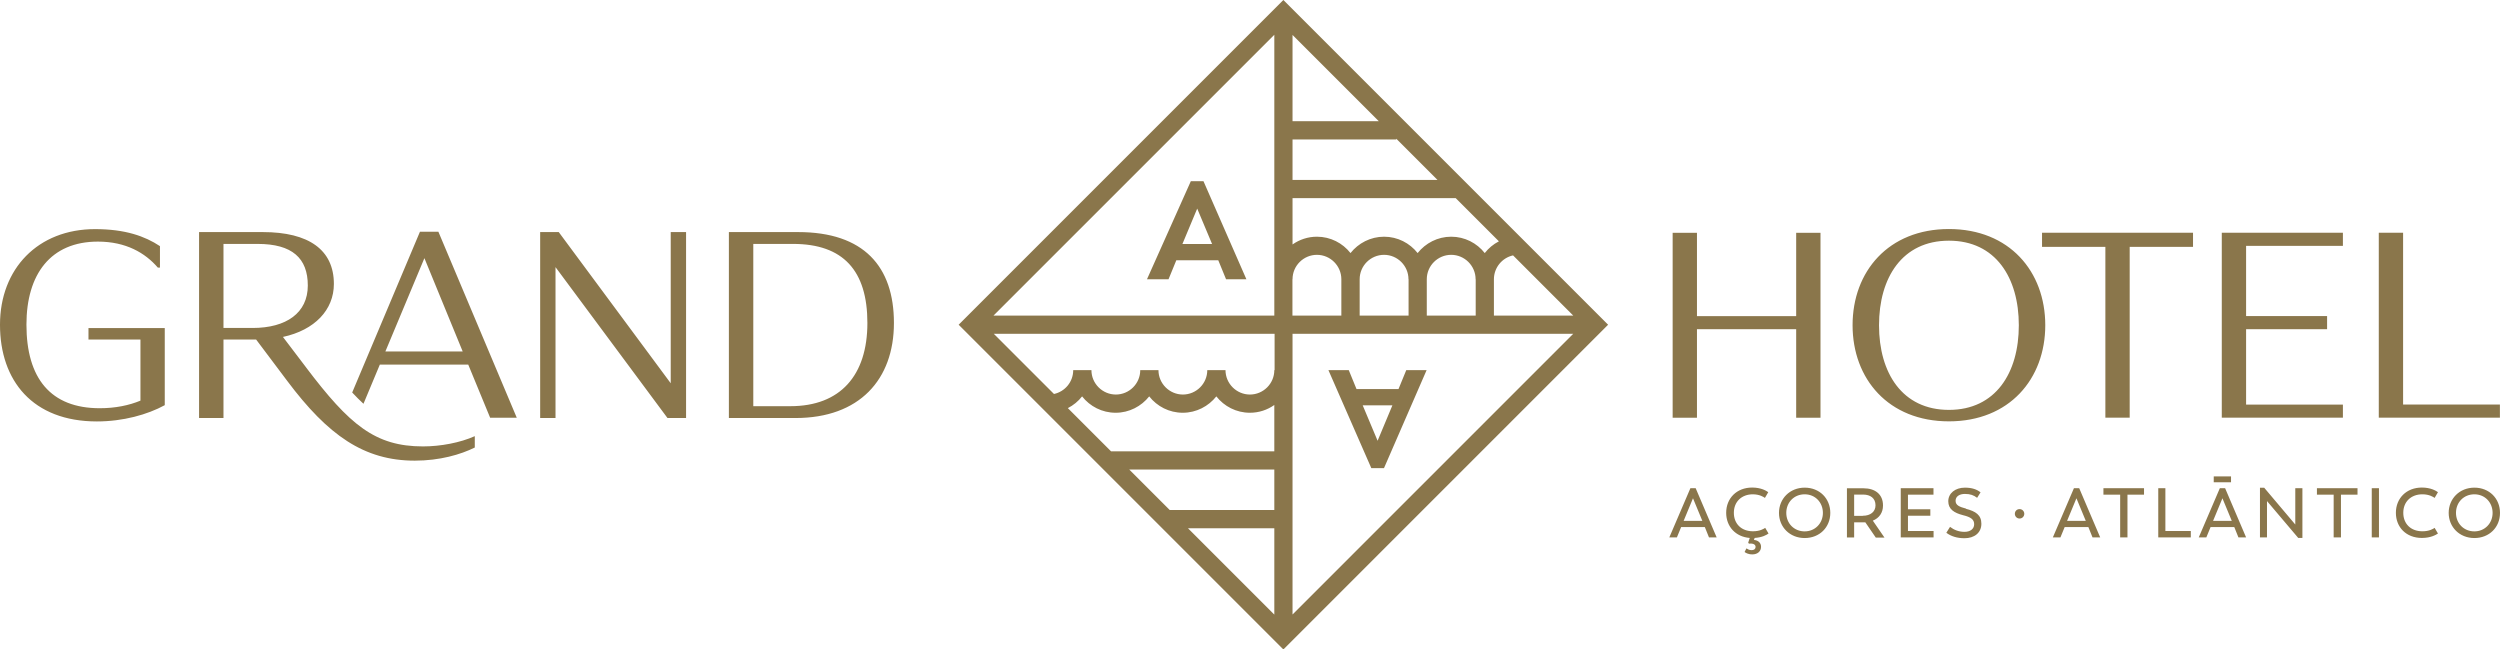<?xml version="1.0" encoding="UTF-8"?>
<svg id="Layer_1" data-name="Layer 1" xmlns="http://www.w3.org/2000/svg" viewBox="0 0 270.38 70.23">
  <defs>
    <style>
      .cls-1 {
        fill: #8a764b;
      }
    </style>
  </defs>
  <path class="cls-1" d="M9.56,36.72h5.63v6.61c-1.23.51-2.71.82-4.4.82-5.31,0-7.93-3.23-7.93-9.04,0-5.47,2.63-8.98,7.73-8.98,3.03,0,5.11,1.22,6.48,2.81h.23v-2.32c-1.63-1.08-3.77-1.84-7.02-1.84-6.17,0-10.28,4.28-10.28,10.34s3.54,10.46,10.48,10.46c2.83,0,5.48-.74,7.34-1.76v-8.34h-8.25v1.25ZM33.13,39.77l-2.53-3.33c3.44-.74,5.51-2.93,5.51-5.73,0-3.68-2.7-5.61-7.69-5.61h-6.89v20.11h2.64v-8.49h3.53l3.36,4.47c4.42,5.9,8.32,8.63,13.8,8.63,2.7,0,4.96-.66,6.49-1.42v-1.23c-1.58.71-3.7,1.11-5.6,1.11-5.19,0-7.95-2.34-12.63-8.52ZM27.33,35.47h-3.16v-9.09h3.7c3.73,0,5.42,1.54,5.42,4.5s-2.32,4.59-5.97,4.59ZM183.53,35.6h10.73v9.58h2.63v-20h-2.63v9.01h-10.73v-9.01h-2.63v20h2.63v-9.58ZM241.29,51.52h-1.87v.64h1.87v-.64ZM253.39,43.76h-10.47v-8.16h8.76v-1.42h-8.76v-7.59h10.47v-1.42h-13.1v20h13.1v-1.42ZM45.42,25.06l-7.33,17.39c.42.45.83.86,1.22,1.22l1.77-4.24h9.56l2.37,5.75h2.88l-8.48-20.12h-2ZM41.68,38.01l4.22-10.09,4.14,10.09h-8.36ZM86.32,25.1h-7.49v20.11h7.2c6.92,0,10.65-4.16,10.65-10.28s-3.27-9.83-10.36-9.83ZM85.49,43.93h-4.02v-17.55h4.3c5.42,0,8.04,2.88,8.04,8.55s-2.93,9-8.32,9ZM126.38,30.2l.84-2.05h4.54l.84,2.05h2.2l-4.64-10.6h-1.37l-4.74,10.6h2.33ZM129.48,22.56l1.61,3.83h-3.21l1.6-3.83ZM72.54,41.45l-12.11-16.35h-2.01v20.11h1.66v-16.32l12.11,16.32h2.01v-20.11h-1.66v16.35ZM212.64,55.01c-.76-.2-1.14-.38-1.14-.85s.42-.74,1.01-.74.95.14,1.32.42l.37-.59c-.38-.31-.91-.51-1.69-.51-1.05,0-1.8.61-1.8,1.47s.63,1.26,1.6,1.51c.86.21,1.2.47,1.2.98s-.43.82-1.04.82-1.13-.2-1.57-.54l-.4.64c.5.38,1.16.59,1.97.59,1.04,0,1.82-.57,1.82-1.57,0-.94-.62-1.34-1.66-1.61ZM240.08,52.8l-2.28,5.32h.82l.46-1.12h2.56l.45,1.12h.83l-2.27-5.32h-.57ZM239.35,56.33l1.01-2.44,1.01,2.44h-2.02ZM250.57,53.5h1.82v4.62h.79v-4.62h1.79v-.7h-4.39v.7ZM227.48,53.5h1.82v4.62h.79v-4.62h1.79v-.7h-4.39v.7ZM234.2,52.8h-.78v5.32h3.52v-.69h-2.75v-4.63ZM220.85,26.7h6.85v18.47h2.63v-18.47h6.85v-1.53h-16.33v1.53ZM248.25,56.74l-3.37-3.99h-.46v5.37h.76v-3.93l3.38,3.99h.45v-5.38h-.77v3.93ZM256.51,58.12h.78v-5.32h-.78v5.32ZM259.9,43.76v-18.59h-2.63v20h13.1v-1.42h-10.47ZM267.61,52.74c-1.61,0-2.78,1.2-2.78,2.73s1.17,2.72,2.78,2.72,2.77-1.16,2.77-2.72-1.16-2.73-2.77-2.73ZM267.61,57.47c-1.13,0-1.99-.85-1.99-2s.85-2.01,1.99-2.01,1.97.88,1.97,2.01-.85,2-1.97,2ZM261.99,53.46c.74,0,1.18.29,1.32.39l.36-.62c-.22-.16-.79-.5-1.74-.5-1.67,0-2.81,1.16-2.81,2.73s1.12,2.72,2.81,2.72c.96,0,1.52-.33,1.74-.48l-.36-.61c-.16.11-.58.37-1.32.37-1.26,0-2.07-.81-2.07-2s.83-2,2.07-2ZM203.65,54.66c0-1.2-.85-1.85-2.1-1.85h-1.8v5.32h.78v-1.64h.95c.09,0,.17,0,.26,0l1.13,1.65h.94l-1.26-1.83c.69-.28,1.1-.86,1.1-1.63ZM201.47,55.79h-.94v-2.3h.98c.77,0,1.33.39,1.33,1.16,0,.69-.54,1.13-1.37,1.13ZM195.18,52.74c-1.61,0-2.78,1.2-2.78,2.73s1.17,2.72,2.78,2.72,2.77-1.16,2.77-2.72-1.16-2.73-2.77-2.73ZM195.18,57.47c-1.13,0-1.99-.85-1.99-2s.85-2.01,1.99-2.01,1.97.88,1.97,2.01-.85,2-1.97,2ZM189.56,53.46c.74,0,1.18.29,1.32.39l.36-.62c-.22-.16-.79-.5-1.74-.5-1.67,0-2.81,1.16-2.81,2.73,0,1.48,1.01,2.6,2.55,2.72l-.17.51.08.11c.49-.06.73.11.72.37-.02.22-.18.34-.45.33-.24,0-.43-.12-.54-.19l-.2.39c.11.08.37.26.84.26.55,0,.94-.32.94-.82,0-.45-.33-.71-.77-.74l.08-.22c.82-.05,1.3-.33,1.5-.48l-.36-.61c-.16.11-.58.37-1.32.37-1.26,0-2.07-.81-2.07-2s.83-2,2.07-2ZM182.82,52.8l-2.28,5.32h.82l.46-1.12h2.56l.45,1.12h.83l-2.27-5.32h-.57ZM182.09,56.33l1.01-2.44,1.01,2.44h-2.02ZM103.68,35.12l35.12,35.12,35.12-35.12L138.8,0l-35.12,35.12ZM137.82,66.47l-9.34-9.34h9.34v9.34ZM137.82,55.16h-11.31l-4.38-4.38h15.69v4.38ZM137.82,48.81h-17.66l-4.67-4.67c.6-.31,1.13-.74,1.54-1.27.85,1.08,2.16,1.77,3.63,1.77s2.78-.7,3.63-1.77c.85,1.08,2.16,1.77,3.63,1.77s2.78-.7,3.63-1.77c.85,1.08,2.16,1.77,3.63,1.77.98,0,1.89-.31,2.64-.84v5ZM137.82,40.03c0,1.46-1.19,2.64-2.64,2.64s-2.64-1.19-2.64-2.64h-1.97c0,1.46-1.19,2.64-2.64,2.64s-2.64-1.19-2.64-2.64h-1.97c0,1.46-1.19,2.64-2.64,2.64s-2.64-1.19-2.64-2.64h-1.97c0,1.27-.89,2.32-2.08,2.58l-6.51-6.51h30.37v3.93ZM137.82,34.13h-30.37l30.37-30.37v30.37ZM163.64,27.62l6.51,6.51h-8.58v-3.93c0-1.26.89-2.32,2.07-2.58ZM139.79,3.78l9.33,9.33h-9.33V3.78ZM139.79,15.08h11.22v-.08l4.46,4.46h-15.68v-4.38ZM139.79,21.43h17.65l4.67,4.67c-.6.31-1.12.74-1.53,1.27-.85-1.08-2.16-1.77-3.63-1.77s-2.78.7-3.63,1.77c-.85-1.08-2.16-1.77-3.63-1.77s-2.78.7-3.63,1.77c-.85-1.08-2.16-1.77-3.63-1.77-.98,0-1.89.31-2.64.84v-5ZM159.6,30.2v3.93h-5.29v-3.93c0-1.46,1.19-2.64,2.64-2.64s2.64,1.19,2.64,2.64ZM152.34,30.2v3.93h-5.29v-3.93c0-1.46,1.19-2.64,2.64-2.64s2.64,1.19,2.64,2.64ZM139.79,30.2c0-1.46,1.19-2.64,2.64-2.64s2.64,1.19,2.64,2.64v3.93h-5.29v-3.93ZM139.79,36.1h30.36l-30.36,30.36v-30.36ZM218.42,55.06c-.3,0-.51.23-.51.51s.22.51.51.51.51-.23.51-.51-.22-.51-.51-.51ZM224.3,52.8l-2.28,5.32h.82l.46-1.12h2.56l.45,1.12h.83l-2.27-5.32h-.57ZM223.56,56.33l1.01-2.44,1.01,2.44h-2.02ZM152.09,40.03l-.84,2.05h-4.54l-.84-2.05h-2.2l4.64,10.6h1.37l4.61-10.6h-2.2ZM148.99,47.67l-1.61-3.83h3.21l-1.6,3.83ZM210.78,24.77c-6.54,0-10.42,4.59-10.42,10.4s3.88,10.4,10.42,10.4,10.42-4.59,10.42-10.4-3.88-10.4-10.42-10.4ZM210.78,44.33c-5.05,0-7.56-4-7.56-9.15s2.51-9.15,7.56-9.15,7.56,4,7.56,9.15-2.51,9.15-7.56,9.15ZM206.35,55.78h2.42v-.7h-2.42v-1.58h2.76v-.7h-3.54v5.32h3.55v-.69h-2.77v-1.66Z"/>
</svg>